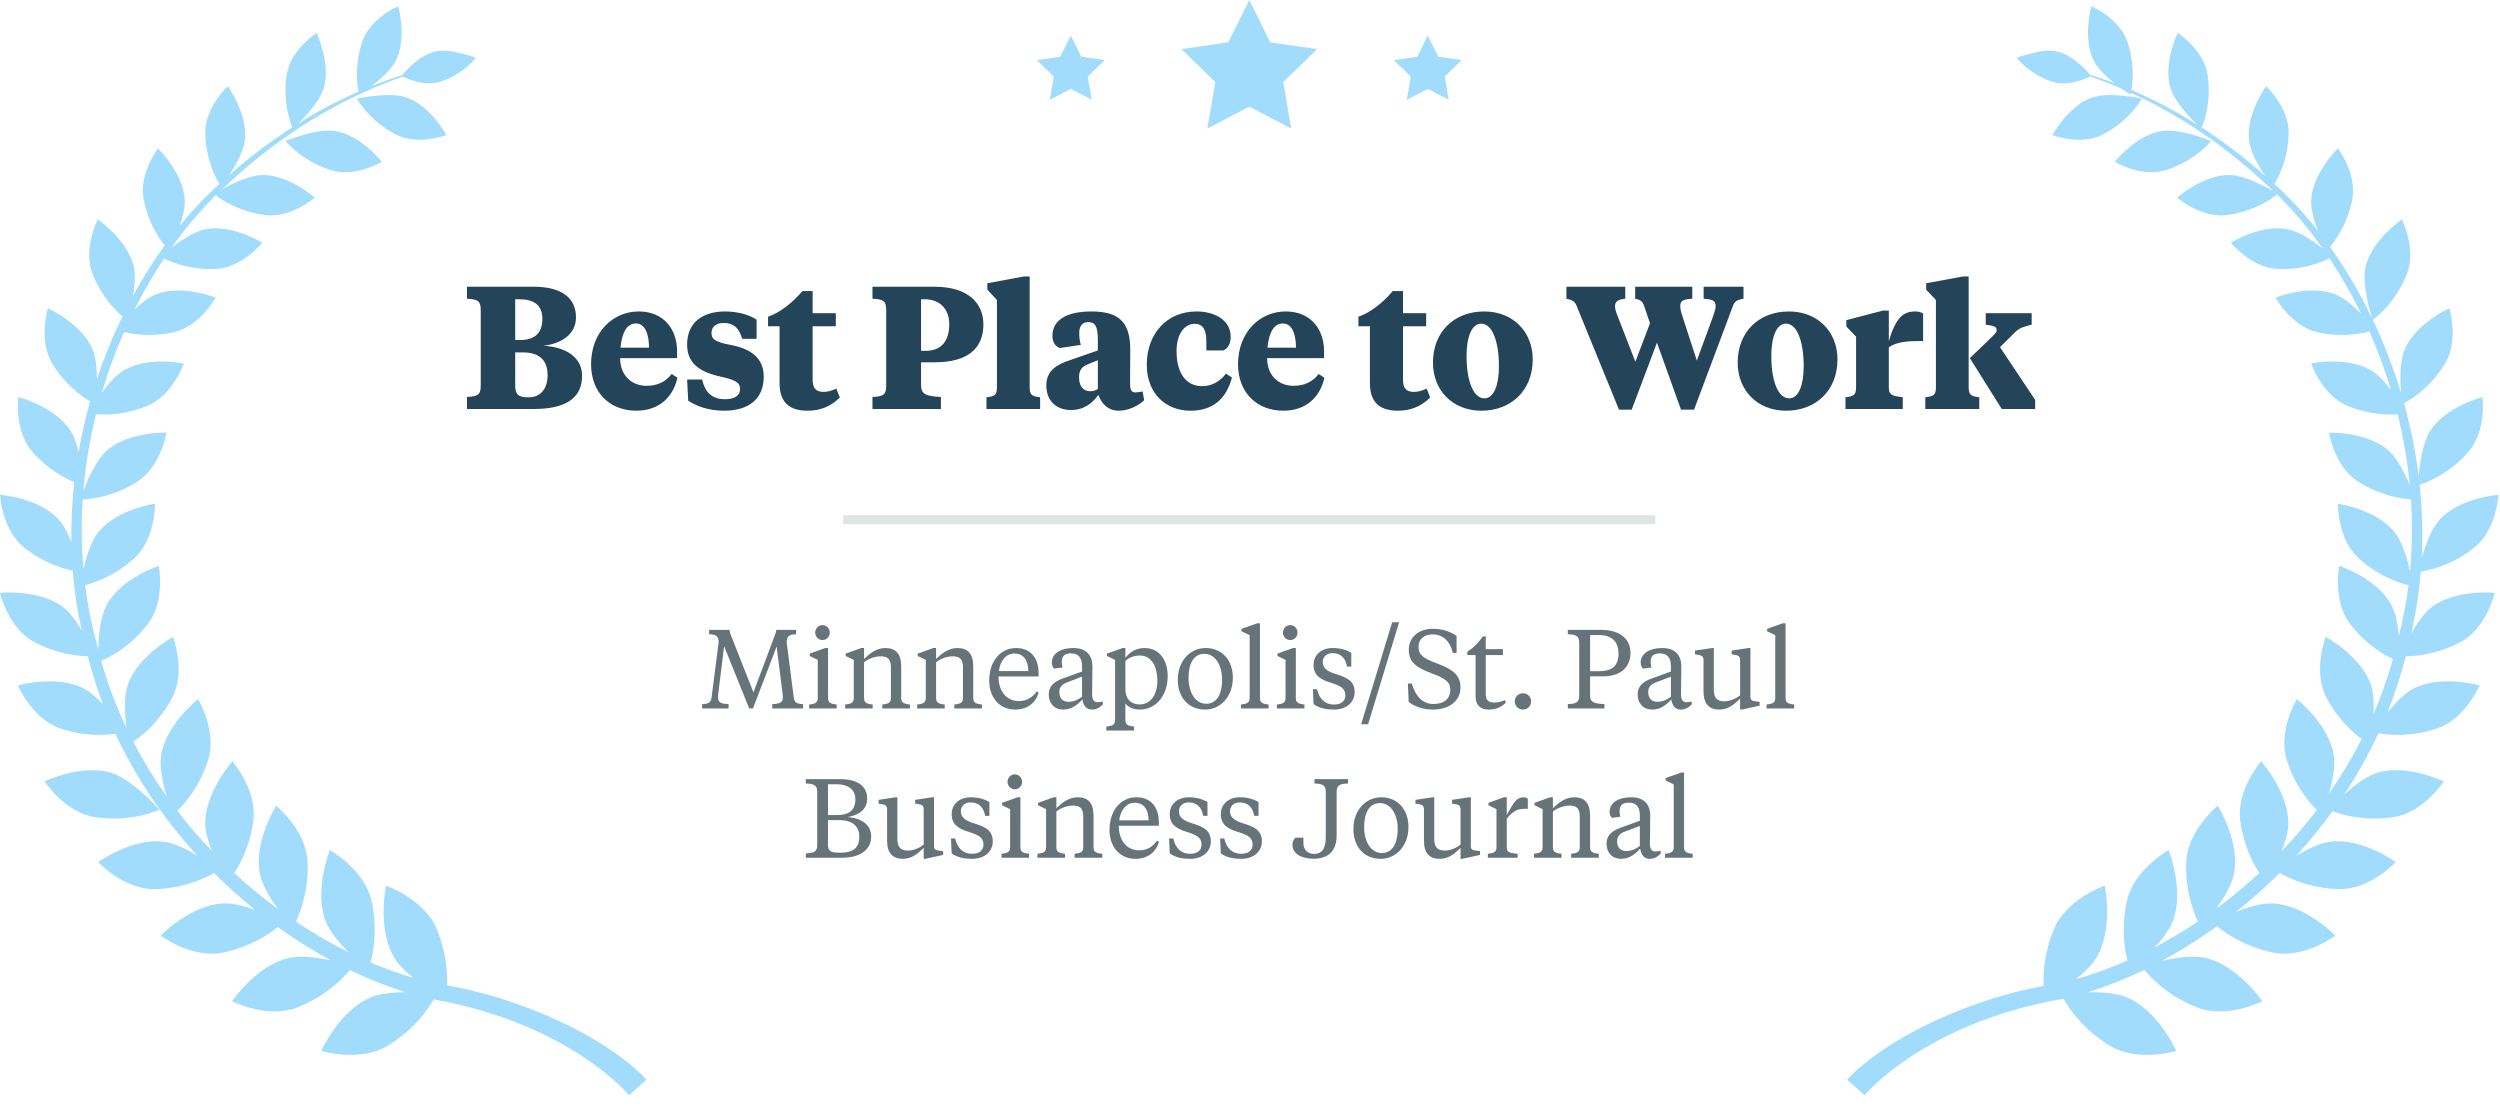 <svg width="201" height="89" viewBox="0 0 201 89" fill="none" xmlns="http://www.w3.org/2000/svg">
  <title>Best Place to Work, Minneapolis/St. Paul Business Journal</title>
  <g clip-path="url(#clip0_7038_104628)">
    <path fill-rule="evenodd" clip-rule="evenodd"
      d="M168.146 0.501C168.146 0.501 170.4 1.452 171.037 3.345C171.623 5.084 171.481 6.57 171.366 7.232C172.898 7.888 174.693 8.785 176.634 10.006C176.04 9.43 174.866 8.197 174.527 7.147C173.879 5.144 175.088 2.644 175.088 2.644C175.088 2.644 177.183 4 177.489 6.012C177.823 8.215 177.184 9.876 177.021 10.253C178.647 11.303 180.369 12.581 182.117 14.135C181.61 13.378 180.956 12.258 180.832 11.355C180.536 9.226 182.195 6.929 182.195 6.929C182.195 6.929 184.06 8.661 184.008 10.739C183.959 12.811 183.177 14.286 182.864 14.797C184.082 15.889 185.258 17.152 186.365 18.558C186.063 17.785 185.787 16.864 185.814 16.135C185.896 13.943 187.971 11.928 187.971 11.928C187.971 11.928 189.536 14 189.116 16.078C188.725 18.015 187.787 19.316 187.335 19.851C188.581 21.595 189.723 23.523 190.717 25.592C190.543 25.037 189.901 22.838 190.192 21.486C190.662 19.299 193.103 17.642 193.103 17.642C193.103 17.642 194.31 20 193.521 22.014C192.588 24.393 190.95 25.589 190.775 25.712C191.659 27.567 192.424 29.535 193.041 31.583C192.965 30.617 192.928 29.097 193.321 28.13C194.182 26.016 196.93 24.783 196.93 24.783C196.93 24.783 197.722 27.367 196.571 29.25C195.365 31.226 193.766 32.166 193.283 32.418C193.814 34.324 194.215 36.295 194.463 38.307C194.542 37.349 194.765 35.628 195.379 34.651C196.617 32.679 199.597 31.925 199.597 31.925C199.597 31.925 199.936 34.662 198.446 36.352C196.84 38.172 195.013 38.822 194.539 38.966C194.744 40.9 194.807 42.868 194.706 44.85C194.986 43.882 195.472 42.525 196.151 41.774C197.748 40.011 200.876 39.782 200.876 39.782C200.876 39.782 200.732 42.592 198.934 44.027C197.096 45.491 195.245 45.862 194.633 45.949C194.498 47.605 194.247 49.268 193.867 50.925C194.303 50.146 194.866 49.309 195.479 48.833C197.395 47.343 200.579 47.667 200.579 47.667C200.579 47.667 199.935 50.465 197.874 51.589C195.966 52.629 194.203 52.764 193.42 52.764C193.029 54.33 192.531 55.847 191.94 57.311C192.53 56.571 193.286 55.764 194.025 55.373C196.215 54.217 199.359 55.106 199.359 55.106C199.359 55.106 198.215 57.804 195.946 58.568C193.812 59.285 191.997 59.093 191.228 58.954C190.431 60.675 189.505 62.317 188.476 63.87C189.224 63.193 190.203 62.431 191.077 62.15C193.483 61.374 196.481 62.824 196.481 62.824C196.481 62.824 194.854 65.332 192.438 65.698C190.072 66.056 188.229 65.483 187.542 65.218C186.625 66.484 185.64 67.685 184.602 68.817C185.44 68.308 186.458 67.795 187.313 67.677C189.868 67.324 192.626 69.312 192.626 69.312C192.626 69.312 190.545 71.546 188.052 71.484C185.704 71.427 183.994 70.59 183.295 70.18C182.172 71.299 180.998 72.342 179.79 73.302C180.722 72.938 181.836 72.604 182.716 72.636C185.345 72.734 187.763 75.218 187.763 75.218C187.763 75.218 185.277 77.095 182.782 76.593C180.464 76.126 178.906 75.006 178.259 74.463C176.813 75.507 175.331 76.436 173.84 77.24C174.91 77.001 176.283 76.796 177.276 77.008C179.901 77.573 181.89 80.499 181.89 80.499C181.89 80.499 179.059 81.943 176.641 80.996C174.296 80.08 172.908 78.593 172.405 77.974C170.878 78.712 169.352 79.318 167.854 79.781C168.897 79.756 170.108 79.825 170.959 80.17C173.497 81.201 174.979 84.493 174.979 84.493C174.979 84.493 171.878 85.445 169.613 84.065C167.446 82.743 166.316 81.028 165.908 80.302C154.711 82.219 149.912 88.058 149.912 88.058L148.508 86.806C148.508 86.806 151.385 83.387 158.863 80.737C160.489 80.158 162.304 79.645 164.305 79.264C164.264 78.238 164.364 76.563 165.137 74.704C166.152 72.26 169.22 71.206 169.22 71.206C169.22 71.206 169.964 74.739 168.518 77.063C168.157 77.645 167.543 78.219 166.9 78.719C168.259 78.342 169.648 77.843 171.045 77.227C170.81 76.29 170.537 74.531 171.009 72.42C171.572 69.888 174.354 68.349 174.354 68.349C174.354 68.349 175.671 71.632 174.672 74.123C174.398 74.807 173.829 75.534 173.233 76.169C174.402 75.554 175.567 74.86 176.714 74.091C176.333 73.291 175.673 71.552 175.777 69.275C175.891 66.736 178.311 64.778 178.311 64.778C178.311 64.778 180.144 67.722 179.602 70.294C179.416 71.184 178.79 72.219 178.196 73.049C179.379 72.175 180.536 71.222 181.65 70.193C181.13 69.396 180.368 67.943 180.114 65.979C179.79 63.508 181.794 61.208 181.794 61.208C181.794 61.208 184.061 63.738 183.979 66.312C183.958 66.963 183.723 67.729 183.429 68.447C184.427 67.404 185.38 66.297 186.274 65.13C185.665 64.528 184.506 63.178 183.853 61.099C183.122 58.769 184.664 56.208 184.664 56.208C184.664 56.208 187.284 58.265 187.64 60.764C187.768 61.653 187.528 62.833 187.254 63.791C188.221 62.409 189.104 60.951 189.883 59.421C189.159 58.89 187.943 57.814 187.037 56.066C185.932 53.942 186.984 51.209 186.984 51.209C186.984 51.209 189.863 52.748 190.635 55.099C190.848 55.748 190.876 56.605 190.83 57.41C191.445 55.989 191.97 54.513 192.391 52.986C191.624 52.625 190.186 51.788 188.95 50.174C187.523 48.313 188.073 45.495 188.073 45.495C188.073 45.495 191.114 46.491 192.259 48.629C192.616 49.295 192.791 50.255 192.874 51.125C193.217 49.77 193.47 48.41 193.642 47.05C192.934 46.882 191.235 46.351 189.616 44.863C187.92 43.309 187.969 40.496 187.969 40.496C187.969 40.496 191.073 40.94 192.543 42.809C193.16 43.593 193.549 44.947 193.765 45.929C193.946 43.988 193.964 42.053 193.838 40.145C193.127 40.103 191.398 39.879 189.581 38.718C187.68 37.507 187.25 34.783 187.25 34.783C187.25 34.783 190.323 34.685 192.057 36.239C192.771 36.877 193.367 38.08 193.744 38.985C193.557 37.053 193.225 35.154 192.769 33.31C191.949 33.367 190.434 33.336 188.733 32.628C186.693 31.782 185.813 29.227 185.813 29.227C185.813 29.227 188.761 28.609 190.7 29.814C191.247 30.153 191.785 30.757 192.236 31.364C191.747 29.736 191.163 28.16 190.499 26.651C189.763 26.851 188.22 27.137 186.342 26.718C184.229 26.248 182.945 23.932 182.945 23.932C182.945 23.932 185.685 22.834 187.762 23.668C188.47 23.951 189.234 24.613 189.838 25.226C189.068 23.648 188.212 22.155 187.288 20.769C186.713 21.062 185.179 21.718 183.113 21.624C180.994 21.53 179.36 19.513 179.36 19.513C179.36 19.513 181.817 17.988 183.964 18.439C184.889 18.633 186.002 19.394 186.737 19.966C185.596 18.35 184.363 16.894 183.071 15.633C182.764 15.886 181.31 16.995 179.032 17.291C176.97 17.56 175.047 15.891 175.047 15.891C175.047 15.891 177.16 14.001 179.309 14.072C180.5 14.111 182.15 15.002 182.826 15.396C182.59 15.172 182.353 14.954 182.114 14.743C178.137 11.03 174.25 8.798 171.322 7.458C171.301 7.55 171.287 7.599 171.287 7.599C171.287 7.599 170.994 7.421 170.588 7.131C169.594 6.702 168.735 6.382 168.051 6.143C167.728 6.309 166.256 7.001 164.934 6.547C163.065 5.906 162.141 4.648 162.141 4.648C162.141 4.648 164.072 3.91 165.218 4.104C166.591 4.34 167.729 5.631 168.035 6.006C168.577 6.173 169.232 6.39 169.979 6.672C169.364 6.182 168.696 5.555 168.371 4.942C167.407 3.119 168.146 0.501 168.146 0.501ZM174.114 13.682C172.171 14.293 170.031 13.008 170.031 13.008C170.031 13.008 171.749 10.827 173.835 10.529C175.321 10.316 177.78 11.334 177.78 11.334C177.78 11.334 176.545 12.921 174.114 13.682ZM169.064 10.818C167.292 11.738 165.008 10.862 165.008 10.862C165.008 10.862 166.296 8.465 168.256 7.822C169.656 7.365 172.202 7.929 172.202 7.929C172.202 7.929 171.281 9.67 169.064 10.818Z"
      fill="#A1DCFC" />
    <path
      d="M62.926 55.818L62.44 51.984L60.541 56.961H60.235L58.219 51.957L57.742 55.818C57.733 55.881 57.724 56.007 57.724 56.034C57.724 56.475 57.94 56.583 58.579 56.61V56.961H56.455V56.61C56.968 56.592 57.157 56.493 57.211 56.07L57.778 51.651C57.778 51.174 57.616 51.012 57.013 50.994V50.643H58.66C58.678 50.85 58.714 50.958 58.795 51.147L60.577 55.665L62.269 51.147C62.341 50.958 62.395 50.85 62.413 50.643H64.006V50.994C63.412 51.012 63.25 51.174 63.25 51.651L63.817 56.07C63.871 56.493 64.06 56.592 64.564 56.61V56.961H62.089V56.61C62.719 56.583 62.944 56.475 62.944 56.034C62.944 56.007 62.935 55.881 62.926 55.818ZM66.577 52.101V56.133C66.577 56.547 66.865 56.592 67.27 56.646V56.961H65.056V56.646C65.452 56.592 65.749 56.547 65.749 56.133V53.055L65.101 52.74V52.551L66.352 52.101H66.577ZM66.127 51.462C65.803 51.462 65.542 51.192 65.542 50.859C65.542 50.526 65.803 50.256 66.127 50.256C66.451 50.256 66.712 50.526 66.712 50.859C66.712 51.192 66.451 51.462 66.127 51.462ZM71.629 56.133V53.64C71.629 52.992 71.368 52.767 70.792 52.767C70.324 52.767 69.811 52.974 69.469 53.244V56.133C69.469 56.547 69.757 56.592 70.162 56.646V56.961H67.948V56.646C68.344 56.592 68.641 56.547 68.641 56.133V53.055L67.993 52.74V52.551L69.244 52.101H69.469V52.983C69.91 52.551 70.45 52.101 71.197 52.101C71.98 52.101 72.457 52.524 72.457 53.577V56.133C72.457 56.547 72.754 56.592 73.159 56.646V56.961H70.936V56.646C71.332 56.592 71.629 56.547 71.629 56.133ZM77.421 56.133V53.64C77.421 52.992 77.16 52.767 76.584 52.767C76.116 52.767 75.603 52.974 75.261 53.244V56.133C75.261 56.547 75.549 56.592 75.954 56.646V56.961H73.74V56.646C74.136 56.592 74.433 56.547 74.433 56.133V53.055L73.785 52.74V52.551L75.036 52.101H75.261V52.983C75.702 52.551 76.242 52.101 76.989 52.101C77.772 52.101 78.249 52.524 78.249 53.577V56.133C78.249 56.547 78.546 56.592 78.951 56.646V56.961H76.728V56.646C77.124 56.592 77.421 56.547 77.421 56.133ZM81.692 52.101C82.88 52.101 83.501 52.929 83.501 54.108V54.387H80.279C80.279 55.566 80.909 56.367 81.926 56.367C82.601 56.367 83.024 56.034 83.357 55.593L83.51 55.674C83.294 56.475 82.628 57.051 81.62 57.051C80.306 57.051 79.532 56.016 79.532 54.729C79.532 53.154 80.45 52.101 81.692 52.101ZM81.557 52.542C80.846 52.542 80.387 53.208 80.315 53.955H82.673C82.673 53.091 82.295 52.542 81.557 52.542ZM85.889 56.421C86.312 56.421 86.618 56.295 86.996 56.016V54.405L85.718 54.891C85.385 55.017 85.169 55.278 85.169 55.62C85.169 56.133 85.43 56.421 85.889 56.421ZM87.833 53.613C87.833 53.91 87.806 55.467 87.806 55.845C87.806 56.241 87.959 56.457 88.22 56.457C88.301 56.457 88.508 56.439 88.643 56.403L88.688 56.619C88.382 56.925 88.103 57.051 87.788 57.051C87.329 57.051 87.104 56.718 87.023 56.232C86.699 56.601 86.186 57.051 85.52 57.051C84.701 57.051 84.323 56.493 84.323 55.836C84.323 54.999 84.989 54.711 85.574 54.504L86.996 53.991V53.55C86.996 53.01 86.807 52.533 86.105 52.533C85.619 52.533 85.367 52.74 85.367 53.199C85.367 53.352 85.385 53.487 85.43 53.667L84.755 53.757C84.629 53.631 84.566 53.487 84.566 53.271C84.566 52.533 85.295 52.101 86.276 52.101C87.311 52.101 87.833 52.632 87.833 53.613ZM90.48 56.556V57.906C90.48 58.32 90.777 58.365 91.182 58.419V58.734H88.95V58.419C89.355 58.365 89.652 58.32 89.652 57.906V53.055L88.995 52.74V52.551L90.264 52.101H90.48V52.884C90.858 52.407 91.353 52.101 92.019 52.101C93.243 52.101 93.882 53.109 93.882 54.351C93.882 56.016 92.847 57.051 91.659 57.051C91.101 57.051 90.678 56.844 90.48 56.556ZM91.641 56.637C92.478 56.637 93.054 55.89 93.054 54.729C93.054 53.712 92.658 52.704 91.65 52.704C91.209 52.704 90.75 52.857 90.48 53.145V55.386C90.48 56.214 90.939 56.637 91.641 56.637ZM96.988 56.583C97.834 56.583 98.257 55.809 98.257 54.648C98.257 53.523 97.735 52.569 96.826 52.569C95.98 52.569 95.557 53.343 95.557 54.504C95.557 55.629 96.079 56.583 96.988 56.583ZM96.88 57.051C95.548 57.051 94.693 56.052 94.693 54.666C94.693 53.118 95.71 52.101 96.934 52.101C98.266 52.101 99.121 53.1 99.121 54.486C99.121 56.034 98.104 57.051 96.88 57.051ZM101.301 50.112V56.133C101.301 56.547 101.598 56.592 101.994 56.646V56.961H99.771V56.646C100.176 56.592 100.473 56.547 100.473 56.133V51.066L99.816 50.751V50.562L101.076 50.112H101.301ZM104.185 52.101V56.133C104.185 56.547 104.473 56.592 104.878 56.646V56.961H102.664V56.646C103.06 56.592 103.357 56.547 103.357 56.133V53.055L102.709 52.74V52.551L103.96 52.101H104.185ZM103.735 51.462C103.411 51.462 103.15 51.192 103.15 50.859C103.15 50.526 103.411 50.256 103.735 50.256C104.059 50.256 104.32 50.526 104.32 50.859C104.32 51.192 104.059 51.462 103.735 51.462ZM107.239 57.051C106.654 57.051 106.051 56.943 105.61 56.61L105.556 55.413H105.889C106.069 56.178 106.51 56.646 107.248 56.646C107.824 56.646 108.166 56.376 108.166 55.908C108.166 55.323 107.752 55.125 106.942 54.873C106.141 54.621 105.61 54.279 105.61 53.46C105.61 52.668 106.213 52.101 107.158 52.101C107.761 52.101 108.247 52.254 108.643 52.479V53.595H108.301C108.175 52.875 107.77 52.515 107.131 52.515C106.645 52.515 106.348 52.821 106.348 53.226C106.348 53.721 106.717 53.982 107.41 54.198C108.31 54.477 108.913 54.747 108.913 55.656C108.913 56.448 108.274 57.051 107.239 57.051ZM112.488 50.031L109.995 58.23H109.437L111.93 50.031H112.488ZM115.219 57.051C114.373 57.051 113.653 56.763 113.257 56.43L113.194 54.954H113.509C113.779 55.899 114.328 56.601 115.246 56.601C116.092 56.601 116.605 56.187 116.605 55.449C116.605 54.828 116.2 54.54 115.111 54.135C113.914 53.694 113.266 53.262 113.266 52.245C113.266 51.291 113.977 50.553 115.237 50.553C115.966 50.553 116.623 50.796 117.109 51.12V52.497H116.812C116.605 51.624 116.065 51.003 115.192 51.003C114.436 51.003 114.049 51.435 114.049 52.011C114.049 52.623 114.355 52.902 115.471 53.316C116.794 53.802 117.424 54.27 117.424 55.269C117.424 56.421 116.416 57.051 115.219 57.051ZM119.455 51.165V52.191H120.832V52.668H119.455V55.818C119.455 56.313 119.671 56.484 120.166 56.484C120.436 56.484 120.751 56.403 120.985 56.286L121.075 56.484C120.769 56.817 120.301 57.051 119.707 57.051C119.086 57.051 118.636 56.754 118.636 55.989V52.668H117.97V52.398C118.429 52.11 118.825 51.741 119.221 51.165H119.455ZM121.787 56.394C121.787 56.025 122.075 55.737 122.444 55.737C122.813 55.737 123.101 56.025 123.101 56.394C123.101 56.763 122.813 57.051 122.444 57.051C122.075 57.051 121.787 56.763 121.787 56.394ZM128.886 54.378H127.842V55.953C127.842 56.502 128.274 56.574 128.994 56.61V56.961H126.051V56.61C126.654 56.592 126.969 56.502 126.969 55.953V51.651C126.969 51.102 126.654 51.012 126.051 50.994V50.643H128.733C130.461 50.643 131.091 51.552 131.091 52.488C131.091 53.541 130.416 54.378 128.886 54.378ZM127.842 51.057V53.964H128.553C129.66 53.964 130.128 53.514 130.128 52.524C130.128 51.669 129.66 51.057 128.553 51.057H127.842ZM133.235 56.421C133.658 56.421 133.964 56.295 134.342 56.016V54.405L133.064 54.891C132.731 55.017 132.515 55.278 132.515 55.62C132.515 56.133 132.776 56.421 133.235 56.421ZM135.179 53.613C135.179 53.91 135.152 55.467 135.152 55.845C135.152 56.241 135.305 56.457 135.566 56.457C135.647 56.457 135.854 56.439 135.989 56.403L136.034 56.619C135.728 56.925 135.449 57.051 135.134 57.051C134.675 57.051 134.45 56.718 134.369 56.232C134.045 56.601 133.532 57.051 132.866 57.051C132.047 57.051 131.669 56.493 131.669 55.836C131.669 54.999 132.335 54.711 132.92 54.504L134.342 53.991V53.55C134.342 53.01 134.153 52.533 133.451 52.533C132.965 52.533 132.713 52.74 132.713 53.199C132.713 53.352 132.731 53.487 132.776 53.667L132.101 53.757C131.975 53.631 131.912 53.487 131.912 53.271C131.912 52.533 132.641 52.101 133.622 52.101C134.657 52.101 135.179 52.632 135.179 53.613ZM139.906 57.051V56.169C139.456 56.601 138.97 57.051 138.232 57.051C137.44 57.051 136.963 56.628 136.963 55.575V53.1C136.963 52.776 136.855 52.686 136.423 52.632L136.279 52.614V52.308L137.656 52.101H137.791V55.449C137.791 56.106 138.052 56.385 138.628 56.385C139.105 56.385 139.555 56.178 139.906 55.908V53.1C139.906 52.776 139.798 52.686 139.366 52.632L139.222 52.614V52.308L140.59 52.101H140.734V55.989C140.734 56.295 140.833 56.358 141.238 56.403L141.472 56.43V56.736L140.032 57.051H139.906ZM143.559 50.112V56.133C143.559 56.547 143.856 56.592 144.252 56.646V56.961H142.029V56.646C142.434 56.592 142.731 56.547 142.731 56.133V51.066L142.074 50.751V50.562L143.334 50.112H143.559ZM64.787 68.961V68.61C65.39 68.592 65.705 68.502 65.705 67.953V63.651C65.705 63.102 65.39 63.012 64.787 62.994V62.643H67.532C68.927 62.643 69.719 63.174 69.719 64.227C69.719 65.136 68.963 65.55 68.144 65.694C69.368 65.793 70.043 66.369 70.043 67.269C70.043 68.277 69.197 68.961 67.721 68.961H64.787ZM67.469 65.937H66.569V67.953C66.569 68.439 66.839 68.556 67.478 68.556H67.595C68.63 68.556 69.089 68.142 69.089 67.269C69.089 66.531 68.648 65.937 67.469 65.937ZM67.271 63.057H66.569V65.532H67.271C68.297 65.532 68.774 65.127 68.774 64.227C68.774 63.606 68.324 63.057 67.271 63.057ZM74.265 69.051V68.169C73.815 68.601 73.329 69.051 72.591 69.051C71.799 69.051 71.322 68.628 71.322 67.575V65.1C71.322 64.776 71.214 64.686 70.782 64.632L70.638 64.614V64.308L72.015 64.101H72.15V67.449C72.15 68.106 72.411 68.385 72.987 68.385C73.464 68.385 73.914 68.178 74.265 67.908V65.1C74.265 64.776 74.157 64.686 73.725 64.632L73.581 64.614V64.308L74.949 64.101H75.093V67.989C75.093 68.295 75.192 68.358 75.597 68.403L75.831 68.43V68.736L74.391 69.051H74.265ZM78.143 69.051C77.558 69.051 76.955 68.943 76.514 68.61L76.46 67.413H76.793C76.973 68.178 77.414 68.646 78.152 68.646C78.728 68.646 79.07 68.376 79.07 67.908C79.07 67.323 78.656 67.125 77.846 66.873C77.045 66.621 76.514 66.279 76.514 65.46C76.514 64.668 77.117 64.101 78.062 64.101C78.665 64.101 79.151 64.254 79.547 64.479V65.595H79.205C79.079 64.875 78.674 64.515 78.035 64.515C77.549 64.515 77.252 64.821 77.252 65.226C77.252 65.721 77.621 65.982 78.314 66.198C79.214 66.477 79.817 66.747 79.817 67.656C79.817 68.448 79.178 69.051 78.143 69.051ZM82.041 64.101V68.133C82.041 68.547 82.329 68.592 82.734 68.646V68.961H80.52V68.646C80.916 68.592 81.213 68.547 81.213 68.133V65.055L80.565 64.74V64.551L81.816 64.101H82.041ZM81.591 63.462C81.267 63.462 81.006 63.192 81.006 62.859C81.006 62.526 81.267 62.256 81.591 62.256C81.915 62.256 82.176 62.526 82.176 62.859C82.176 63.192 81.915 63.462 81.591 63.462ZM87.093 68.133V65.64C87.093 64.992 86.832 64.767 86.256 64.767C85.788 64.767 85.275 64.974 84.933 65.244V68.133C84.933 68.547 85.221 68.592 85.626 68.646V68.961H83.412V68.646C83.808 68.592 84.105 68.547 84.105 68.133V65.055L83.457 64.74V64.551L84.708 64.101H84.933V64.983C85.374 64.551 85.914 64.101 86.661 64.101C87.444 64.101 87.921 64.524 87.921 65.577V68.133C87.921 68.547 88.218 68.592 88.623 68.646V68.961H86.4V68.646C86.796 68.592 87.093 68.547 87.093 68.133ZM91.364 64.101C92.552 64.101 93.173 64.929 93.173 66.108V66.387H89.951C89.951 67.566 90.581 68.367 91.598 68.367C92.273 68.367 92.696 68.034 93.029 67.593L93.182 67.674C92.966 68.475 92.3 69.051 91.292 69.051C89.978 69.051 89.204 68.016 89.204 66.729C89.204 65.154 90.122 64.101 91.364 64.101ZM91.229 64.542C90.518 64.542 90.059 65.208 89.987 65.955H92.345C92.345 65.091 91.967 64.542 91.229 64.542ZM95.677 69.051C95.092 69.051 94.489 68.943 94.048 68.61L93.994 67.413H94.327C94.507 68.178 94.948 68.646 95.686 68.646C96.262 68.646 96.604 68.376 96.604 67.908C96.604 67.323 96.19 67.125 95.38 66.873C94.579 66.621 94.048 66.279 94.048 65.46C94.048 64.668 94.651 64.101 95.596 64.101C96.199 64.101 96.685 64.254 97.081 64.479V65.595H96.739C96.613 64.875 96.208 64.515 95.569 64.515C95.083 64.515 94.786 64.821 94.786 65.226C94.786 65.721 95.155 65.982 95.848 66.198C96.748 66.477 97.351 66.747 97.351 67.656C97.351 68.448 96.712 69.051 95.677 69.051ZM99.781 69.051C99.197 69.051 98.594 68.943 98.153 68.61L98.099 67.413H98.431C98.612 68.178 99.052 68.646 99.79 68.646C100.366 68.646 100.708 68.376 100.708 67.908C100.708 67.323 100.294 67.125 99.484 66.873C98.683 66.621 98.153 66.279 98.153 65.46C98.153 64.668 98.755 64.101 99.701 64.101C100.303 64.101 100.789 64.254 101.185 64.479V65.595H100.843C100.717 64.875 100.312 64.515 99.674 64.515C99.188 64.515 98.891 64.821 98.891 65.226C98.891 65.721 99.26 65.982 99.953 66.198C100.852 66.477 101.455 66.747 101.455 67.656C101.455 68.448 100.816 69.051 99.781 69.051ZM107.466 63.651V67.161C107.466 68.439 106.773 69.042 105.621 69.042C104.586 69.042 103.911 68.601 103.911 67.926C103.911 67.683 104.019 67.467 104.154 67.35H104.793V67.755C104.793 68.367 105.162 68.655 105.675 68.655C106.215 68.655 106.593 68.304 106.593 67.305V63.651C106.593 63.102 106.278 63.012 105.684 62.994V62.643H108.384V62.994C107.781 63.012 107.466 63.102 107.466 63.651ZM111.107 68.583C111.953 68.583 112.376 67.809 112.376 66.648C112.376 65.523 111.854 64.569 110.945 64.569C110.099 64.569 109.676 65.343 109.676 66.504C109.676 67.629 110.198 68.583 111.107 68.583ZM110.999 69.051C109.667 69.051 108.812 68.052 108.812 66.666C108.812 65.118 109.829 64.101 111.053 64.101C112.385 64.101 113.24 65.1 113.24 66.486C113.24 68.034 112.223 69.051 110.999 69.051ZM117.428 69.051V68.169C116.978 68.601 116.492 69.051 115.754 69.051C114.962 69.051 114.485 68.628 114.485 67.575V65.1C114.485 64.776 114.377 64.686 113.945 64.632L113.801 64.614V64.308L115.178 64.101H115.313V67.449C115.313 68.106 115.574 68.385 116.15 68.385C116.627 68.385 117.077 68.178 117.428 67.908V65.1C117.428 64.776 117.32 64.686 116.888 64.632L116.744 64.614V64.308L118.112 64.101H118.256V67.989C118.256 68.295 118.355 68.358 118.76 68.403L118.994 68.43V68.736L117.554 69.051H117.428ZM121.144 64.101V65.523C121.729 64.479 121.945 64.101 122.503 64.101C122.656 64.101 122.773 64.155 122.836 64.227V65.028H122.647C122.089 65.028 121.729 65.109 121.144 65.811V68.097C121.144 68.547 121.369 68.574 122.017 68.646V68.961H119.623V68.646C120.019 68.592 120.316 68.547 120.316 68.133V65.055L119.668 64.74V64.551L120.91 64.101H121.144ZM127.013 68.133V65.64C127.013 64.992 126.752 64.767 126.176 64.767C125.708 64.767 125.195 64.974 124.853 65.244V68.133C124.853 68.547 125.141 68.592 125.546 68.646V68.961H123.332V68.646C123.728 68.592 124.025 68.547 124.025 68.133V65.055L123.377 64.74V64.551L124.628 64.101H124.853V64.983C125.294 64.551 125.834 64.101 126.581 64.101C127.364 64.101 127.841 64.524 127.841 65.577V68.133C127.841 68.547 128.138 68.592 128.543 68.646V68.961H126.32V68.646C126.716 68.592 127.013 68.547 127.013 68.133ZM130.735 68.421C131.158 68.421 131.464 68.295 131.842 68.016V66.405L130.564 66.891C130.231 67.017 130.015 67.278 130.015 67.62C130.015 68.133 130.276 68.421 130.735 68.421ZM132.679 65.613C132.679 65.91 132.652 67.467 132.652 67.845C132.652 68.241 132.805 68.457 133.066 68.457C133.147 68.457 133.354 68.439 133.489 68.403L133.534 68.619C133.228 68.925 132.949 69.051 132.634 69.051C132.175 69.051 131.95 68.718 131.869 68.232C131.545 68.601 131.032 69.051 130.366 69.051C129.547 69.051 129.169 68.493 129.169 67.836C129.169 66.999 129.835 66.711 130.42 66.504L131.842 65.991V65.55C131.842 65.01 131.653 64.533 130.951 64.533C130.465 64.533 130.213 64.74 130.213 65.199C130.213 65.352 130.231 65.487 130.276 65.667L129.601 65.757C129.475 65.631 129.412 65.487 129.412 65.271C129.412 64.533 130.141 64.101 131.122 64.101C132.157 64.101 132.679 64.632 132.679 65.613ZM135.398 62.112V68.133C135.398 68.547 135.695 68.592 136.091 68.646V68.961H133.868V68.646C134.273 68.592 134.57 68.547 134.57 68.133V63.066L133.913 62.751V62.562L135.173 62.112H135.398Z"
      fill="#66747A" />
    <path d="M68.156 41.781H132.725" stroke="#E1E4E5" stroke-width="0.72" stroke-linecap="square" />
    <path
      d="M37.545 32.881V31.915C38.483 31.873 38.651 31.705 38.651 30.963V24.971C38.651 24.229 38.483 24.061 37.545 24.019V23.053H42.907C45.049 23.053 46.309 23.879 46.309 25.517C46.309 26.931 45.049 27.645 43.691 27.799C45.455 27.897 46.799 28.695 46.799 30.207C46.799 32.041 45.441 32.881 42.921 32.881H37.545ZM42.011 28.331H41.423V30.991C41.423 31.747 41.717 31.943 42.445 31.943H42.529C43.425 31.943 44.027 31.285 44.027 30.179C44.027 29.101 43.523 28.331 42.011 28.331ZM41.745 24.061H41.423V27.337H41.829C42.963 27.337 43.607 26.805 43.607 25.629C43.607 24.509 42.907 24.061 41.745 24.061ZM51.358 25.041C53.388 25.041 54.438 26.497 54.438 28.247V28.793H49.86C49.86 30.165 50.756 31.019 51.988 31.019C52.884 31.019 53.528 30.683 54.004 30.067L54.466 30.375C54.102 31.971 52.954 33.021 51.162 33.021C49.076 33.021 47.522 31.607 47.522 29.283C47.522 26.721 49.258 25.041 51.358 25.041ZM51.12 26.007C50.322 26.007 49.986 26.903 49.888 27.953H52.184C52.17 26.805 51.848 26.007 51.12 26.007ZM58.227 33.021C56.967 33.021 55.987 32.657 55.329 32.209L55.245 30.515H56.449C56.701 31.579 57.261 32.097 58.311 32.097C59.011 32.097 59.501 31.831 59.501 31.299C59.501 30.753 59.165 30.557 57.919 30.277C56.113 29.871 55.245 29.129 55.245 27.687C55.245 25.979 56.435 25.041 58.297 25.041C59.291 25.041 60.215 25.293 60.831 25.699V27.239H59.669C59.459 26.455 59.039 25.965 58.185 25.965C57.541 25.965 57.205 26.301 57.205 26.763C57.205 27.239 57.429 27.491 58.731 27.729C60.271 28.023 61.405 28.709 61.405 30.291C61.405 32.041 60.229 33.021 58.227 33.021ZM65.336 23.403V25.181H67.198V26.231H65.336V30.543C65.336 31.201 65.602 31.509 66.204 31.509C66.54 31.509 66.904 31.411 67.24 31.243L67.52 31.957C66.834 32.657 65.966 33.021 64.93 33.021C63.432 33.021 62.676 32.321 62.676 30.795V26.231H61.752V25.461C62.704 25.153 63.782 24.285 64.51 23.403H65.336ZM75.13 29.129H74.052V30.963C74.052 31.705 74.472 31.859 75.648 31.915V32.881H70.146V31.915C71.084 31.873 71.252 31.705 71.252 30.963V24.971C71.252 24.229 71.084 24.061 70.146 24.019V23.053H75.13C77.846 23.053 79.064 24.383 79.064 26.077C79.064 28.009 77.832 29.129 75.13 29.129ZM74.052 24.061V28.205H74.444C75.634 28.205 76.32 27.463 76.32 26.077C76.32 24.817 75.536 24.061 74.346 24.061H74.052ZM82.785 22.227V31.145C82.785 31.789 82.995 31.859 83.625 31.943V32.881H79.313V31.943C79.957 31.859 80.153 31.789 80.153 31.145V24.117L79.383 23.291V22.773L82.323 22.227H82.785ZM87.638 31.453C87.918 31.453 88.072 31.397 88.268 31.271V28.961L87.442 29.297C86.952 29.493 86.756 29.787 86.756 30.347C86.756 31.019 87.078 31.453 87.638 31.453ZM90.872 28.093C90.872 28.149 90.858 30.753 90.858 30.823C90.858 31.243 90.914 31.551 91.278 31.551C91.39 31.551 91.67 31.523 91.866 31.467L91.992 32.181C91.516 32.629 90.732 33.021 89.948 33.021C89.122 33.021 88.576 32.503 88.31 31.747C87.876 32.349 87.218 32.965 86.098 32.965C84.922 32.965 84.124 32.223 84.124 30.991C84.124 29.759 85.02 29.297 86.014 28.961L88.268 28.177V27.309C88.268 26.231 88.044 25.895 87.484 25.895C86.994 25.895 86.77 26.259 86.77 26.763C86.77 27.085 86.798 27.393 86.896 27.729L85.216 27.981C84.81 27.841 84.614 27.463 84.614 27.001C84.614 25.643 85.916 25.041 87.722 25.041C89.724 25.041 90.872 25.671 90.872 28.093ZM94.595 28.233C94.595 29.899 95.281 31.047 96.653 31.047C97.423 31.047 98.095 30.669 98.571 30.039L99.047 30.361C98.557 32.209 97.381 33.021 95.715 33.021C93.685 33.021 92.201 31.593 92.201 29.325C92.201 26.861 93.783 25.041 96.205 25.041C97.647 25.041 98.949 25.727 98.949 27.085C98.949 27.659 98.697 28.037 98.347 28.177H96.989V27.449C96.989 26.623 96.793 26.035 96.037 26.035C95.281 26.035 94.595 26.791 94.595 28.233ZM103.375 25.041C105.405 25.041 106.455 26.497 106.455 28.247V28.793H101.877C101.877 30.165 102.773 31.019 104.005 31.019C104.901 31.019 105.545 30.683 106.021 30.067L106.483 30.375C106.119 31.971 104.971 33.021 103.179 33.021C101.093 33.021 99.539 31.607 99.539 29.283C99.539 26.721 101.275 25.041 103.375 25.041ZM103.137 26.007C102.339 26.007 102.003 26.903 101.905 27.953H104.201C104.187 26.805 103.865 26.007 103.137 26.007ZM112.801 23.403V25.181H114.663V26.231H112.801V30.543C112.801 31.201 113.067 31.509 113.669 31.509C114.005 31.509 114.369 31.411 114.705 31.243L114.985 31.957C114.299 32.657 113.431 33.021 112.395 33.021C110.897 33.021 110.141 32.321 110.141 30.795V26.231H109.217V25.461C110.169 25.153 111.247 24.285 111.975 23.403H112.801ZM119.353 32.027C120.109 32.027 120.515 30.949 120.515 29.451C120.515 27.491 119.997 26.021 119.087 26.021C118.317 26.021 117.911 27.113 117.911 28.611C117.911 30.571 118.429 32.027 119.353 32.027ZM119.101 33.021C116.749 33.021 115.209 31.341 115.209 29.157C115.209 26.637 116.959 25.041 119.325 25.041C121.691 25.041 123.231 26.721 123.231 28.891C123.231 31.425 121.467 33.021 119.101 33.021ZM136.425 28.989L137.727 25.447C137.867 25.041 137.937 24.789 137.937 24.635C137.937 24.229 137.797 24.061 136.971 24.019V23.053H140.177V24.019C139.799 24.089 139.505 24.145 139.351 24.537L136.201 32.937H135.151L133.219 27.547L131.189 32.937H130.167L126.737 24.537C126.583 24.187 126.317 24.089 125.939 24.019V23.053H130.671V24.019C130.069 24.075 129.845 24.243 129.845 24.635C129.845 24.789 129.901 25.013 130.027 25.335L131.483 29.087L132.659 25.993L132.169 24.537C132.043 24.215 131.847 24.089 131.469 24.019V23.053H136.061V24.019C135.221 24.061 135.095 24.229 135.095 24.635C135.095 24.789 135.123 24.999 135.291 25.503L136.425 28.989ZM143.855 32.027C144.611 32.027 145.017 30.949 145.017 29.451C145.017 27.491 144.499 26.021 143.589 26.021C142.819 26.021 142.413 27.113 142.413 28.611C142.413 30.571 142.931 32.027 143.855 32.027ZM143.603 33.021C141.251 33.021 139.711 31.341 139.711 29.157C139.711 26.637 141.461 25.041 143.827 25.041C146.193 25.041 147.733 26.721 147.733 28.891C147.733 31.425 145.969 33.021 143.603 33.021ZM151.861 24.971V27.421C152.421 25.545 153.009 25.041 153.989 25.041C154.297 25.041 154.451 25.111 154.619 25.209V27.421H154.283C153.401 27.421 152.491 27.477 151.861 27.925V31.173C151.861 31.789 152.183 31.831 152.981 31.943V32.881H148.375V31.943C149.005 31.859 149.229 31.789 149.229 31.145V27.071L148.445 26.245V25.741L151.385 24.971H151.861ZM158.378 28.793L160.156 27.085C160.352 26.875 160.534 26.721 160.534 26.553C160.534 26.245 160.296 26.189 159.652 26.105V25.181H163.348V26.105C162.802 26.245 162.396 26.329 162.046 26.679L160.8 27.911L163.628 32.153V32.881H160.94L158.378 28.793ZM158.28 22.227V31.145C158.28 31.789 158.504 31.859 159.134 31.943V32.881H154.794V31.943C155.438 31.859 155.648 31.789 155.648 31.145V24.117L154.864 23.291V22.773L157.832 22.227H158.28Z"
      fill="#244459" />
    <path fill-rule="evenodd" clip-rule="evenodd"
      d="M100.443 8.571L97.069 10.337L97.713 6.597L94.984 3.949L98.756 3.403L100.443 0.001L102.13 3.403L105.901 3.949L103.172 6.597L103.816 10.337L100.443 8.571ZM84.402 8.026L84.724 6.156L83.359 4.832L85.245 4.559L86.089 2.858L86.932 4.559L88.818 4.832L87.453 6.156L87.775 8.026L86.089 7.143L84.402 8.026ZM113.105 8.026L114.792 7.143L116.479 8.026L116.156 6.156L117.521 4.832L115.635 4.559L114.792 2.858L113.948 4.559L112.063 4.832L113.427 6.156L113.105 8.026Z"
      fill="#A1DCFC" />
    <path fill-rule="evenodd" clip-rule="evenodd"
      d="M32.018 0.501C32.018 0.501 29.764 1.452 29.128 3.345C28.5 5.21 28.707 6.783 28.822 7.362C27.394 7.989 25.754 8.821 23.99 9.921C24.605 9.315 25.687 8.148 26.009 7.147C26.658 5.144 25.448 2.644 25.448 2.644C25.448 2.644 23.354 4 23.049 6.012C22.721 8.171 23.327 9.808 23.505 10.229C21.884 11.273 20.168 12.543 18.424 14.088C18.926 13.332 19.556 12.24 19.678 11.355C19.975 9.226 18.316 6.929 18.316 6.929C18.316 6.929 16.45 8.661 16.501 10.739C16.55 12.794 17.32 14.263 17.638 14.784C16.54 15.768 15.476 16.89 14.465 18.131C14.698 17.461 14.88 16.734 14.858 16.135C14.777 13.943 12.702 11.928 12.702 11.928C12.702 11.928 11.136 14 11.556 16.078C11.92 17.883 12.76 19.136 13.239 19.732C12.328 20.995 11.472 22.356 10.688 23.8C10.829 23.021 10.912 22.151 10.768 21.486C10.299 19.299 7.856 17.642 7.856 17.642C7.856 17.642 6.65 20 7.44 22.014C8.152 23.828 9.273 24.955 9.843 25.442C9.682 25.773 9.525 26.108 9.372 26.446C9.343 26.483 9.328 26.503 9.328 26.503L9.344 26.509C8.766 27.792 8.244 29.125 7.789 30.499C7.795 29.684 7.725 28.781 7.461 28.13C6.6 26.016 3.852 24.783 3.852 24.783C3.852 24.783 3.059 27.367 4.21 29.25C5.253 30.957 6.589 31.892 7.244 32.276C6.869 33.603 6.557 34.963 6.316 36.345C6.175 35.721 5.975 35.105 5.689 34.651C4.45 32.679 1.471 31.925 1.471 31.925C1.471 31.925 1.13 34.662 2.621 36.352C3.839 37.733 5.185 38.44 5.971 38.764C5.794 40.347 5.713 41.955 5.739 43.574C5.473 42.899 5.134 42.226 4.724 41.774C3.127 40.011 0 39.782 0 39.782C0 39.782 0.144 42.592 1.942 44.026C3.478 45.252 5.025 45.712 5.849 45.88C5.975 47.472 6.209 49.07 6.561 50.663C6.15 49.964 5.644 49.256 5.1 48.833C3.184 47.343 0 47.667 0 47.667C0 47.667 0.644 50.465 2.704 51.589C4.542 52.59 6.244 52.752 7.067 52.763C7.399 54.092 7.808 55.385 8.285 56.641C7.813 56.125 7.288 55.647 6.77 55.373C4.579 54.217 1.438 55.106 1.438 55.106C1.438 55.106 2.58 57.805 4.85 58.569C6.752 59.207 8.401 59.124 9.281 59C10.976 62.645 13.246 65.93 15.852 68.781C15.026 68.283 14.037 67.792 13.202 67.677C10.648 67.324 7.891 69.312 7.891 69.312C7.891 69.312 9.969 71.546 12.463 71.484C14.793 71.428 16.494 70.603 17.203 70.19C18.271 71.254 19.385 72.248 20.53 73.168C19.68 72.86 18.732 72.608 17.961 72.636C15.333 72.734 12.914 75.218 12.914 75.218C12.914 75.218 15.399 77.095 17.896 76.593C20.114 76.146 21.637 75.101 22.33 74.536C23.731 75.541 25.166 76.438 26.608 77.218C25.554 76.989 24.234 76.802 23.271 77.008C20.647 77.573 18.656 80.499 18.656 80.499C18.656 80.499 21.488 81.943 23.907 80.996C26.225 80.089 27.608 78.625 28.125 77.994C29.633 78.721 31.141 79.318 32.621 79.776C31.661 79.774 30.61 79.861 29.849 80.17C27.309 81.201 25.828 84.493 25.828 84.493C25.828 84.493 28.93 85.445 31.193 84.065C33.313 82.773 34.44 81.105 34.87 80.352C45.859 82.319 50.576 88.058 50.576 88.058L51.979 86.806C51.979 86.806 49.103 83.387 41.626 80.737C39.935 80.136 38.044 79.606 35.951 79.221C35.988 78.191 35.88 76.537 35.117 74.704C34.101 72.26 31.034 71.206 31.034 71.206C31.034 71.206 30.293 74.739 31.737 77.063C32.074 77.605 32.629 78.14 33.223 78.615C32.094 78.285 30.946 77.871 29.791 77.378C30.032 76.487 30.365 74.65 29.867 72.42C29.302 69.888 26.521 68.349 26.521 68.349C26.521 68.349 25.203 71.632 26.202 74.123C26.535 74.953 27.303 75.847 28.025 76.562C26.603 75.857 25.183 75.034 23.789 74.101C24.169 73.305 24.834 71.561 24.731 69.275C24.617 66.736 22.195 64.778 22.195 64.778C22.195 64.778 20.363 67.722 20.905 70.294C21.093 71.195 21.732 72.244 22.333 73.078C21.134 72.196 19.962 71.231 18.834 70.189C19.354 69.391 20.113 67.939 20.368 65.979C20.691 63.508 18.687 61.208 18.687 61.208C18.687 61.208 16.42 63.738 16.502 66.312C16.523 66.959 16.756 67.72 17.047 68.434C16.069 67.412 15.136 66.329 14.258 65.187C14.848 64.616 16.062 63.246 16.737 61.099C17.469 58.769 15.926 56.208 15.926 56.208C15.926 56.208 13.306 58.265 12.95 60.764C12.81 61.731 13.107 63.042 13.408 64.038C12.418 62.646 11.512 61.175 10.712 59.63C11.351 59.209 12.812 58.086 13.86 56.066C14.964 53.942 13.912 51.209 13.912 51.209C13.912 51.209 11.033 52.748 10.261 55.099C9.941 56.074 10.038 57.515 10.175 58.549C9.354 56.824 8.665 55.013 8.135 53.125C8.75 52.872 10.456 52.045 11.888 50.174C13.315 48.313 12.765 45.495 12.765 45.495C12.765 45.495 9.724 46.491 8.58 48.629C8.058 49.602 7.925 51.202 7.897 52.232C7.864 52.099 7.831 51.965 7.799 51.831C7.36 50.239 7.045 48.638 6.844 47.037C7.58 46.857 9.237 46.316 10.819 44.863C12.515 43.309 12.464 40.496 12.464 40.496C12.464 40.496 9.36 40.94 7.891 42.809C7.309 43.55 6.93 44.798 6.708 45.761C6.541 43.879 6.528 42.002 6.65 40.151C7.243 40.132 9.096 39.968 11.05 38.718C12.95 37.507 13.382 34.783 13.382 34.783C13.382 34.783 10.309 34.685 8.574 36.239C7.728 36.995 7.048 38.544 6.702 39.45C6.879 37.355 7.228 35.297 7.721 33.302C8.516 33.368 10.085 33.364 11.854 32.628C13.896 31.782 14.774 29.227 14.774 29.227C14.774 29.227 11.824 28.609 9.886 29.814C9.271 30.195 8.666 30.914 8.184 31.594C8.682 29.901 9.283 28.262 9.97 26.697C10.759 26.89 12.21 27.106 13.948 26.718C16.063 26.248 17.345 23.932 17.345 23.932C17.345 23.932 14.607 22.834 12.528 23.668C11.962 23.894 11.361 24.362 10.835 24.853C11.553 23.418 12.344 22.056 13.191 20.783C13.787 21.083 15.305 21.716 17.338 21.624C19.458 21.53 21.091 19.513 21.091 19.513C21.091 19.513 18.635 17.988 16.487 18.439C15.596 18.626 14.53 19.339 13.796 19.902C14.906 18.338 16.103 16.924 17.355 15.693C17.782 16.029 19.191 17.014 21.319 17.291C23.381 17.56 25.304 15.891 25.304 15.891C25.304 15.891 23.191 14.001 21.042 14.072C20.021 14.105 18.663 14.764 17.87 15.2C18.038 15.044 18.206 14.892 18.375 14.743C22.221 11.152 25.983 8.946 28.875 7.593L28.877 7.599C28.877 7.599 28.893 7.589 28.924 7.57C30.309 6.924 31.491 6.475 32.383 6.162C32.77 6.356 34.185 6.985 35.462 6.547C37.33 5.906 38.255 4.648 38.255 4.648C38.255 4.648 36.325 3.91 35.178 4.104C33.754 4.349 32.584 5.727 32.332 6.044C31.656 6.254 30.818 6.54 29.854 6.928C30.542 6.412 31.408 5.668 31.792 4.942C32.759 3.119 32.018 0.501 32.018 0.501ZM3.586 62.824C3.586 62.824 5.212 65.332 7.629 65.698C10.649 66.155 12.817 65.095 12.817 65.095C12.817 65.095 10.702 62.701 8.99 62.15C6.584 61.374 3.586 62.824 3.586 62.824ZM26.62 13.682C28.564 14.293 30.703 13.008 30.703 13.008C30.703 13.008 28.984 10.827 26.9 10.529C25.415 10.316 22.953 11.334 22.953 11.334C22.953 11.334 24.189 12.921 26.62 13.682ZM31.834 10.818C33.605 11.738 35.889 10.862 35.889 10.862C35.889 10.862 34.602 8.465 32.642 7.822C31.243 7.365 28.695 7.929 28.695 7.929C28.695 7.929 29.617 9.67 31.834 10.818Z"
      fill="#A1DCFC" />
  </g>
  <defs>
    <clipPath id="clip0_7038_104628">
      <rect width="200.88" height="88.56" fill="white" transform="translate(0 0.001)" />
    </clipPath>
  </defs>
</svg>
